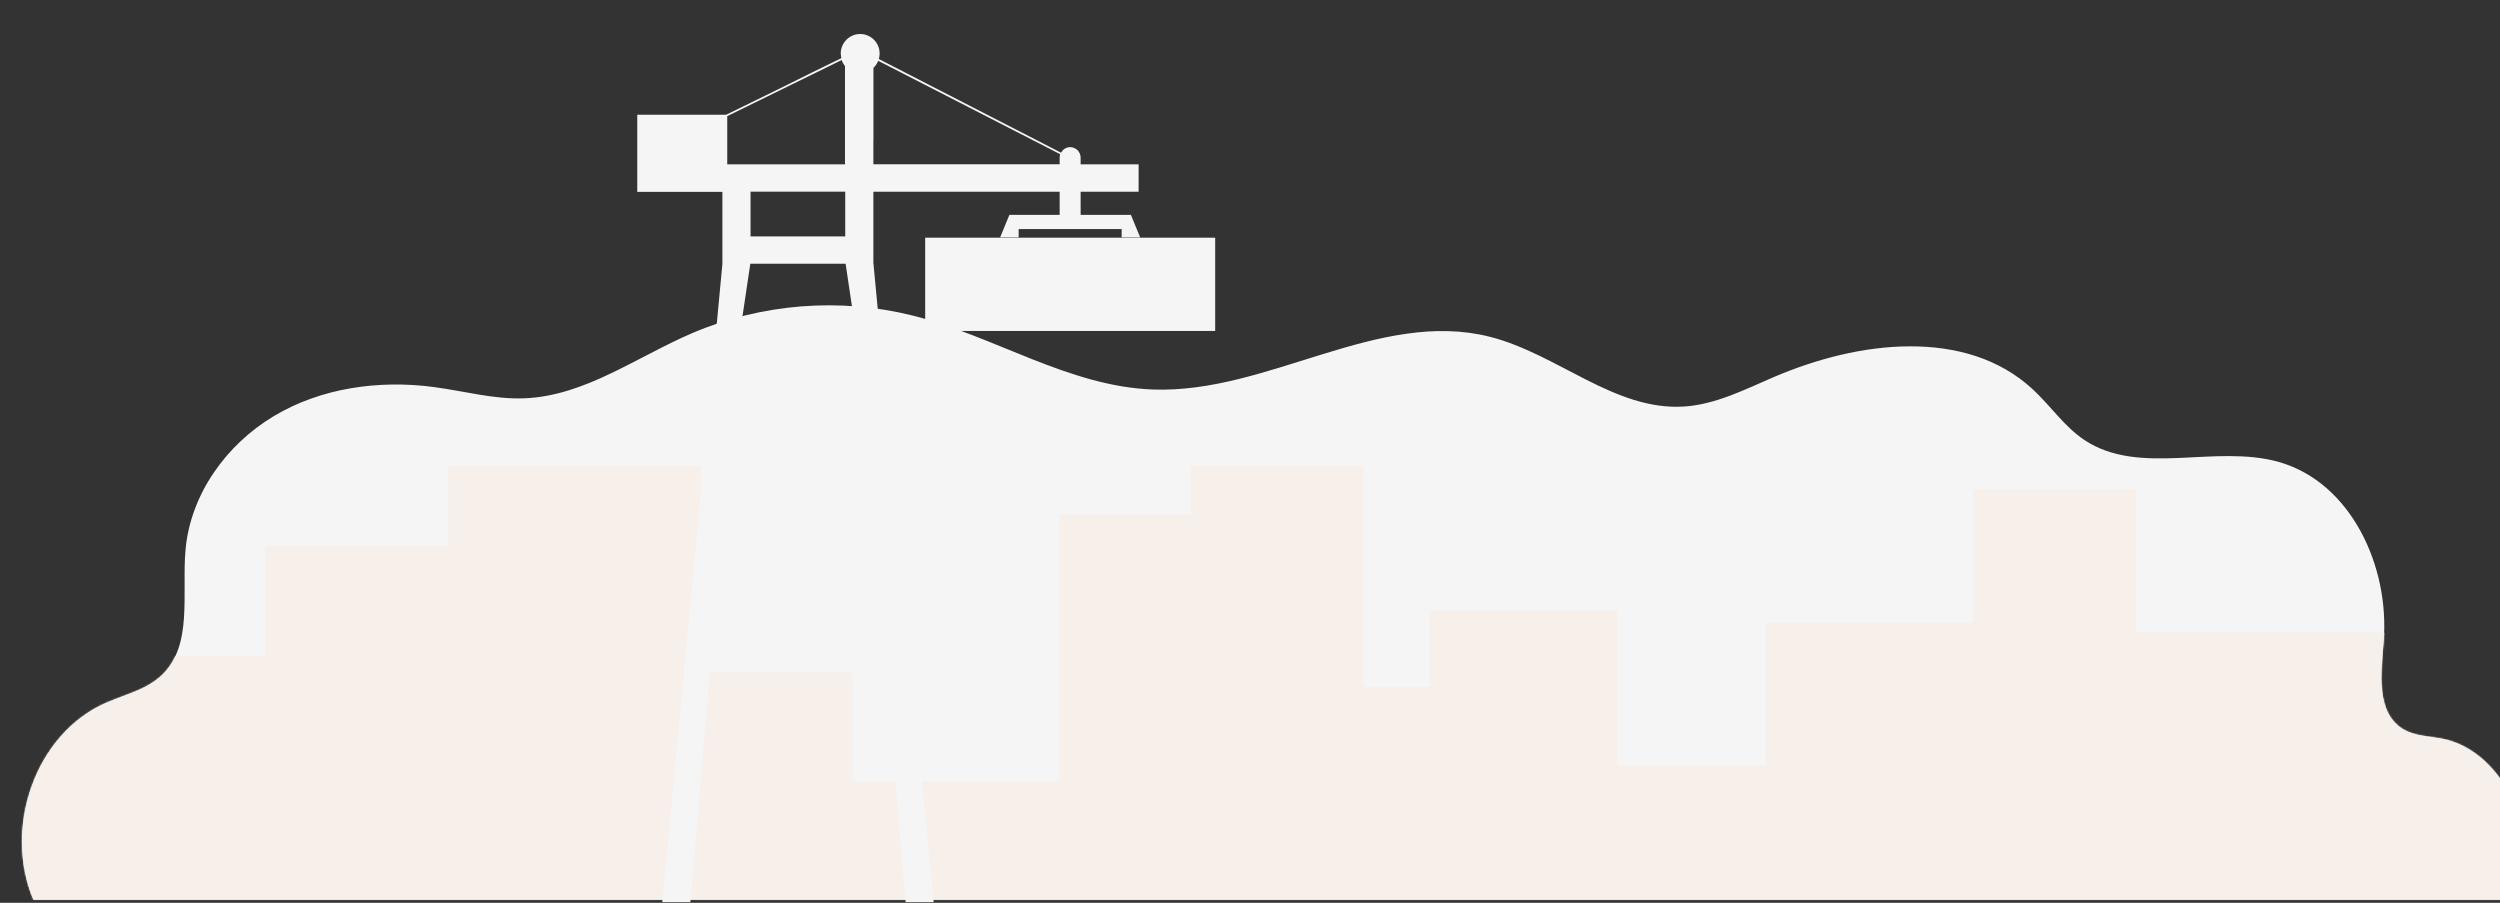 <svg width="1728" height="624" viewBox="0 0 1728 624" fill="none" xmlns="http://www.w3.org/2000/svg">
<rect x="0" y="0" width="1728" height="624" fill="#333333" stroke="none"/>
<g clip-path="url(#clip0_2001_438)">
<g clip-path="url(#clip1_2001_438)">
<path d="M1739.78 621.957H1310.61H881.434H452.26H23.086C17.84 609.548 15.305 596.222 15.174 582.809C15.043 569.396 17.403 555.939 21.905 543.356C26.408 530.772 33.14 519.063 41.795 509.145C50.45 499.227 61.072 491.101 73.399 485.726C76.634 484.328 79.956 483.061 83.322 481.794C86.644 480.527 90.01 479.304 93.289 477.949C96.567 476.595 99.758 475.109 102.775 473.362C105.791 471.614 108.632 469.604 111.255 467.245C116.894 462.046 120.609 455.842 123.057 449.026C125.505 442.21 126.642 434.739 127.166 426.961C127.691 419.184 127.604 411.101 127.604 403.062C127.56 395.023 127.56 386.984 128.303 379.338C129.177 369.857 131.407 360.594 134.729 351.768C138.051 342.899 142.466 334.467 147.843 326.602C153.176 318.738 159.427 311.441 166.421 304.887C173.371 298.334 181.065 292.523 189.239 287.629C197.413 282.736 206.025 278.716 214.986 275.527C223.903 272.337 233.127 269.934 242.525 268.361C251.923 266.745 261.453 265.915 271.026 265.784C280.599 265.652 290.172 266.22 299.614 267.488C304.86 268.187 310.062 269.06 315.307 269.978C320.553 270.895 325.755 271.857 330.956 272.731C336.158 273.604 341.404 274.347 346.649 274.828C351.895 275.308 357.141 275.527 362.43 275.308C372.877 274.915 382.975 272.905 392.81 269.891C402.646 266.876 412.263 262.856 421.748 258.312C431.234 253.812 440.632 248.831 450.074 243.982C459.473 239.088 468.958 234.326 478.575 230.219C490.465 225.107 502.792 221.043 515.382 217.941C527.971 214.883 540.779 212.829 553.718 211.781C566.613 210.776 579.64 210.776 592.535 211.825C605.43 212.873 618.238 214.97 630.828 218.116C644.947 221.655 658.76 226.505 672.442 231.792C686.125 237.078 699.676 242.846 713.27 248.22C726.865 253.594 740.547 258.574 754.448 262.376C768.349 266.177 782.468 268.711 797.025 269.235C816.827 269.934 836.497 266.832 855.993 262.026C875.489 257.22 894.898 250.754 914.219 244.812C933.54 238.87 952.774 233.408 972.008 230.699C991.241 227.947 1010.43 227.903 1029.67 232.753C1041.34 235.68 1052.57 240.399 1063.63 245.685C1074.69 251.016 1085.53 256.958 1096.42 262.463C1107.3 267.968 1118.27 272.993 1129.46 276.444C1140.65 279.896 1152.19 281.775 1164.17 280.988C1169.59 280.639 1174.92 279.721 1180.17 278.41C1185.41 277.1 1190.57 275.439 1195.69 273.517C1200.8 271.595 1205.87 269.454 1210.9 267.269C1215.93 265.084 1220.95 262.813 1225.94 260.672C1240.49 254.424 1256.05 249.137 1271.92 245.38C1287.83 241.622 1304.05 239.438 1319.88 239.394C1335.74 239.307 1351.22 241.404 1365.64 246.122C1380.07 250.885 1393.45 258.356 1405.07 269.104C1408.13 271.944 1411.02 274.959 1413.86 278.061C1416.7 281.163 1419.45 284.309 1422.3 287.411C1425.14 290.513 1427.98 293.528 1431.04 296.368C1434.1 299.208 1437.29 301.829 1440.74 304.145C1450.27 310.48 1460.68 313.8 1471.65 315.461C1482.62 317.077 1494.12 317.034 1505.79 316.553C1517.46 316.072 1529.35 315.199 1541.02 315.242C1552.74 315.286 1564.23 316.204 1575.25 319.349C1587.71 322.932 1598.77 329.224 1608.21 337.481C1617.65 345.739 1625.56 355.963 1631.72 367.323C1637.93 378.726 1642.39 391.266 1645.1 404.198C1647.77 417.131 1648.64 430.457 1647.59 443.389C1647.16 448.851 1646.59 454.618 1646.28 460.429C1645.97 466.24 1645.93 472.051 1646.54 477.556C1647.16 483.061 1648.38 488.217 1650.65 492.717C1652.93 497.217 1656.2 501.062 1660.88 503.902C1662.85 505.125 1664.99 506.043 1667.18 506.742C1669.36 507.441 1671.63 507.965 1673.91 508.402C1676.22 508.839 1678.54 509.145 1680.86 509.451C1683.17 509.757 1685.54 510.106 1687.81 510.543C1698.74 512.597 1708.66 518.058 1717.1 525.704C1725.49 533.394 1732.44 543.268 1737.38 554.147C1742.32 565.027 1745.33 576.911 1745.95 588.62C1746.3 600.373 1744.46 611.864 1739.78 621.957Z" fill="#F5F5F5"/>
<mask id="mask0_2001_438" style="mask-type:luminance" maskUnits="userSpaceOnUse" x="15" y="211" width="1731" height="411">
<path d="M1739.78 621.957H1310.61H881.434H452.26H23.086C17.84 609.548 15.305 596.222 15.174 582.809C15.043 569.396 17.403 555.939 21.905 543.356C26.408 530.772 33.14 519.063 41.795 509.145C50.45 499.227 61.072 491.101 73.399 485.726C76.634 484.328 79.956 483.061 83.322 481.794C86.644 480.527 90.01 479.304 93.289 477.949C96.567 476.595 99.758 475.109 102.775 473.362C105.791 471.614 108.632 469.604 111.255 467.245C116.894 462.046 120.609 455.842 123.057 449.026C125.505 442.21 126.642 434.739 127.166 426.961C127.691 419.184 127.604 411.101 127.604 403.062C127.56 395.023 127.56 386.984 128.303 379.338C129.177 369.857 131.407 360.594 134.729 351.768C138.051 342.899 142.466 334.467 147.843 326.602C153.176 318.738 159.427 311.441 166.421 304.887C173.371 298.334 181.065 292.523 189.239 287.629C197.413 282.736 206.025 278.716 214.986 275.527C223.903 272.337 233.127 269.934 242.525 268.361C251.923 266.745 261.453 265.915 271.026 265.784C280.599 265.652 290.172 266.22 299.614 267.488C304.86 268.187 310.062 269.06 315.307 269.978C320.553 270.895 325.755 271.857 330.956 272.731C336.158 273.604 341.404 274.347 346.649 274.828C351.895 275.308 357.141 275.527 362.43 275.308C372.877 274.915 382.975 272.905 392.81 269.891C402.646 266.876 412.263 262.856 421.748 258.312C431.234 253.812 440.632 248.831 450.074 243.982C459.473 239.088 468.958 234.326 478.575 230.219C490.465 225.107 502.792 221.043 515.382 217.941C527.971 214.883 540.779 212.829 553.718 211.781C566.613 210.776 579.64 210.776 592.535 211.825C605.43 212.873 618.238 214.97 630.828 218.116C644.947 221.655 658.76 226.505 672.442 231.792C686.125 237.078 699.676 242.846 713.27 248.22C726.865 253.594 740.547 258.574 754.448 262.376C768.349 266.177 782.468 268.711 797.025 269.235C816.827 269.934 836.497 266.832 855.993 262.026C875.489 257.22 894.898 250.754 914.219 244.812C933.54 238.87 952.774 233.408 972.008 230.699C991.241 227.947 1010.43 227.903 1029.67 232.753C1041.34 235.68 1052.57 240.399 1063.63 245.685C1074.69 251.016 1085.53 256.958 1096.42 262.463C1107.3 267.968 1118.27 272.993 1129.46 276.444C1140.65 279.896 1152.19 281.775 1164.17 280.988C1169.59 280.639 1174.92 279.721 1180.17 278.41C1185.41 277.1 1190.57 275.439 1195.69 273.517C1200.8 271.595 1205.87 269.454 1210.9 267.269C1215.93 265.084 1220.95 262.813 1225.94 260.672C1240.49 254.424 1256.05 249.137 1271.92 245.38C1287.83 241.622 1304.05 239.438 1319.88 239.394C1335.74 239.307 1351.22 241.404 1365.64 246.122C1380.07 250.885 1393.45 258.356 1405.07 269.104C1408.13 271.944 1411.02 274.959 1413.86 278.061C1416.7 281.163 1419.45 284.309 1422.3 287.411C1425.14 290.513 1427.98 293.528 1431.04 296.368C1434.1 299.208 1437.29 301.829 1440.74 304.145C1450.27 310.48 1460.68 313.8 1471.65 315.461C1482.62 317.077 1494.12 317.034 1505.79 316.553C1517.46 316.072 1529.35 315.199 1541.02 315.242C1552.74 315.286 1564.23 316.204 1575.25 319.349C1587.71 322.932 1598.77 329.224 1608.21 337.481C1617.65 345.739 1625.56 355.963 1631.72 367.323C1637.93 378.726 1642.39 391.266 1645.1 404.198C1647.77 417.131 1648.64 430.457 1647.59 443.389C1647.16 448.851 1646.59 454.618 1646.28 460.429C1645.97 466.24 1645.93 472.051 1646.54 477.556C1647.16 483.061 1648.38 488.217 1650.65 492.717C1652.93 497.217 1656.2 501.062 1660.88 503.902C1662.85 505.125 1664.99 506.043 1667.18 506.742C1669.36 507.441 1671.63 507.965 1673.91 508.402C1676.22 508.839 1678.54 509.145 1680.86 509.451C1683.17 509.757 1685.54 510.106 1687.81 510.543C1698.74 512.597 1708.66 518.058 1717.1 525.704C1725.49 533.394 1732.44 543.268 1737.38 554.147C1742.32 565.027 1745.33 576.911 1745.95 588.62C1746.3 600.373 1744.46 611.864 1739.78 621.957Z" fill="white"/>
</mask>
<g mask="url(#mask0_2001_438)">
<path d="M-30.943 628.903V585.037V541.171V497.348V453.482H22.562H76.11H129.615H183.163V434.476V415.514V396.509V377.546H214.855H246.547H278.283H309.975V363.696V349.802V335.908V322.058H353.6H397.27H440.895H484.521V357.798V393.494V429.233V464.929H510.705H536.933H563.117H589.301V483.673V502.417V521.16V539.904H625.058H660.816H696.573H732.33V493.809V447.715V401.62V355.57H755.017H777.748H800.435H823.122V347.181V338.792V330.447V322.058H852.934H882.746H912.559H942.327V360.288V398.475V436.705V474.935H953.867H965.451H976.992H988.532V461.696V448.414V435.175V421.937H1020.88H1053.23H1085.57H1117.92V448.632V475.328V502.023V528.719H1143.58H1169.24H1194.94H1220.6V504.164V479.61V455.055V430.544H1256.45H1292.25H1328.09H1363.9V407.519V384.493V361.468V338.443H1392H1420.07H1448.17H1476.24V363.128V387.858V412.587V437.316H1550.11H1624.03H1697.91H1771.83V487.43V537.545V587.659V637.773L1321.1 635.545L870.419 633.316L419.738 631.132L-30.943 628.903Z" fill="#F6EFEA"/>
</g>
<path d="M624.565 402.411L614.119 291.982L603.673 181.553V180.541V179.529V178.516V177.504V173.988V170.473V166.957V163.441V155.717V147.993V140.268V132.544H635.864H668.055H700.246H732.437V136.539V140.535V144.53V148.525H725.402H718.313H711.225H704.083H702.484H700.886H699.287H697.688L696.089 152.414L694.49 156.303L692.891 160.191L691.292 164.08H694.49H697.688H700.886H704.083V162.642V161.204V159.765V158.327H721.884H739.685H757.486H775.287V159.765V161.204V162.642V164.08H778.485H781.683H784.881H788.079L786.48 160.191L784.881 156.303L783.282 152.414L781.683 148.525H780.084H778.485H776.886H775.287H768.199H761.111H754.022H746.934V144.53V140.535V136.539V132.544H756.953H766.973H776.993H787.013V127.803V123.062V118.321V113.58H776.993H766.973H756.953H746.934V112.408V111.236V110.064V108.892C746.934 107.88 746.721 106.974 746.347 106.122C745.974 105.27 745.441 104.471 744.802 103.832C744.162 103.192 743.363 102.66 742.51 102.287C741.657 101.914 740.698 101.701 739.739 101.701C739.046 101.701 738.406 101.807 737.767 101.967C737.127 102.127 736.541 102.393 736.008 102.766C735.475 103.086 734.995 103.512 734.516 103.991C734.089 104.471 733.716 105.003 733.396 105.536L701.898 89.342L670.4 73.148L638.902 56.954L607.404 40.76C607.51 40.44 607.563 40.174 607.67 39.854C607.723 39.534 607.777 39.215 607.83 38.895C607.883 38.575 607.937 38.256 607.937 37.936C607.937 37.617 607.99 37.297 607.99 36.924C607.99 35.06 607.617 33.302 606.924 31.704C606.231 30.105 605.272 28.667 604.046 27.442C602.82 26.217 601.381 25.258 599.782 24.565C598.183 23.873 596.424 23.5 594.559 23.5C592.694 23.5 590.935 23.873 589.336 24.565C587.737 25.258 586.298 26.217 585.072 27.442C583.846 28.667 582.887 30.105 582.194 31.704C581.501 33.302 581.128 35.06 581.128 36.924C581.128 37.19 581.128 37.457 581.182 37.776C581.182 38.043 581.235 38.309 581.288 38.575C581.342 38.842 581.342 39.108 581.395 39.374C581.448 39.641 581.501 39.907 581.555 40.174L561.622 49.922L541.689 59.83L521.809 69.579L501.877 79.327H486.527H471.178H455.828H440.479V87.904V96.48V105.057V113.633V118.374V123.115V127.856V132.597H455.189H469.899H484.608H499.318V140.322V148.046V155.77V163.494V167.969V172.444V176.918V181.393V181.659V181.926V182.192V182.458L488.926 292.728L478.533 402.997L468.14 513.266L457.747 623.536H462.597H467.447H472.297H477.147L485.355 527.809L493.562 432.083L501.77 336.356L509.978 240.629H530.763H551.549H572.335H593.12L601.328 336.356L609.535 432.083L617.743 527.809L625.951 623.536H630.801H635.651H640.501H645.351L634.905 513.107L624.565 402.411ZM603.726 96.906V80.233V63.559V46.886C604.099 46.566 604.419 46.193 604.739 45.82C605.058 45.447 605.378 45.074 605.645 44.648C605.911 44.222 606.178 43.796 606.391 43.37C606.604 42.944 606.817 42.464 607.03 42.038L638.475 58.179L669.92 74.32L701.365 90.461L732.81 106.602C732.757 106.761 732.704 106.974 732.65 107.134C732.597 107.294 732.544 107.507 732.544 107.667C732.49 107.827 732.49 108.04 732.49 108.253C732.49 108.466 732.437 108.626 732.437 108.839V110.011V111.183V112.355V113.527H700.246H668.055H635.864H603.673V96.906H603.726ZM502.676 113.58V105.27V96.96V88.596V80.286L522.449 70.591L542.222 60.896L561.995 51.2L581.768 41.505C581.928 41.878 582.034 42.251 582.194 42.624C582.354 42.997 582.514 43.37 582.727 43.689C582.94 44.062 583.154 44.382 583.367 44.702C583.58 45.021 583.847 45.341 584.06 45.66V62.654V79.647V96.587V113.58H563.7H543.341H522.982H502.676ZM584.22 132.491V140.215V147.939V155.663V163.388H567.858H551.496H535.134H518.772V155.663V147.939V140.215V132.491H535.134H551.496H567.858H584.22ZM571.002 222.358H551.549H532.096H512.642L514.135 212.343L515.627 202.328L517.119 192.313L518.612 182.299H535.08H551.549H568.017H584.486L585.978 192.313L587.471 202.328L588.963 212.343L590.455 222.358H571.002Z" fill="#F5F5F5"/>
<path d="M789.838 164.293H739.739H689.641H639.489V180.381V196.522V212.663V228.75H689.641H739.739H789.838H839.937V212.663V196.522V180.381V164.293H789.838Z" fill="#F5F5F5"/>
</g>
</g>
<defs>
<clipPath id="clip0_2001_438">
<rect width="1728" height="624" fill="white"/>
</clipPath>
<clipPath id="clip1_2001_438">
<rect width="2198" height="600" fill="white" transform="translate(-235 23.955)"/>
</clipPath>
</defs>
</svg>
